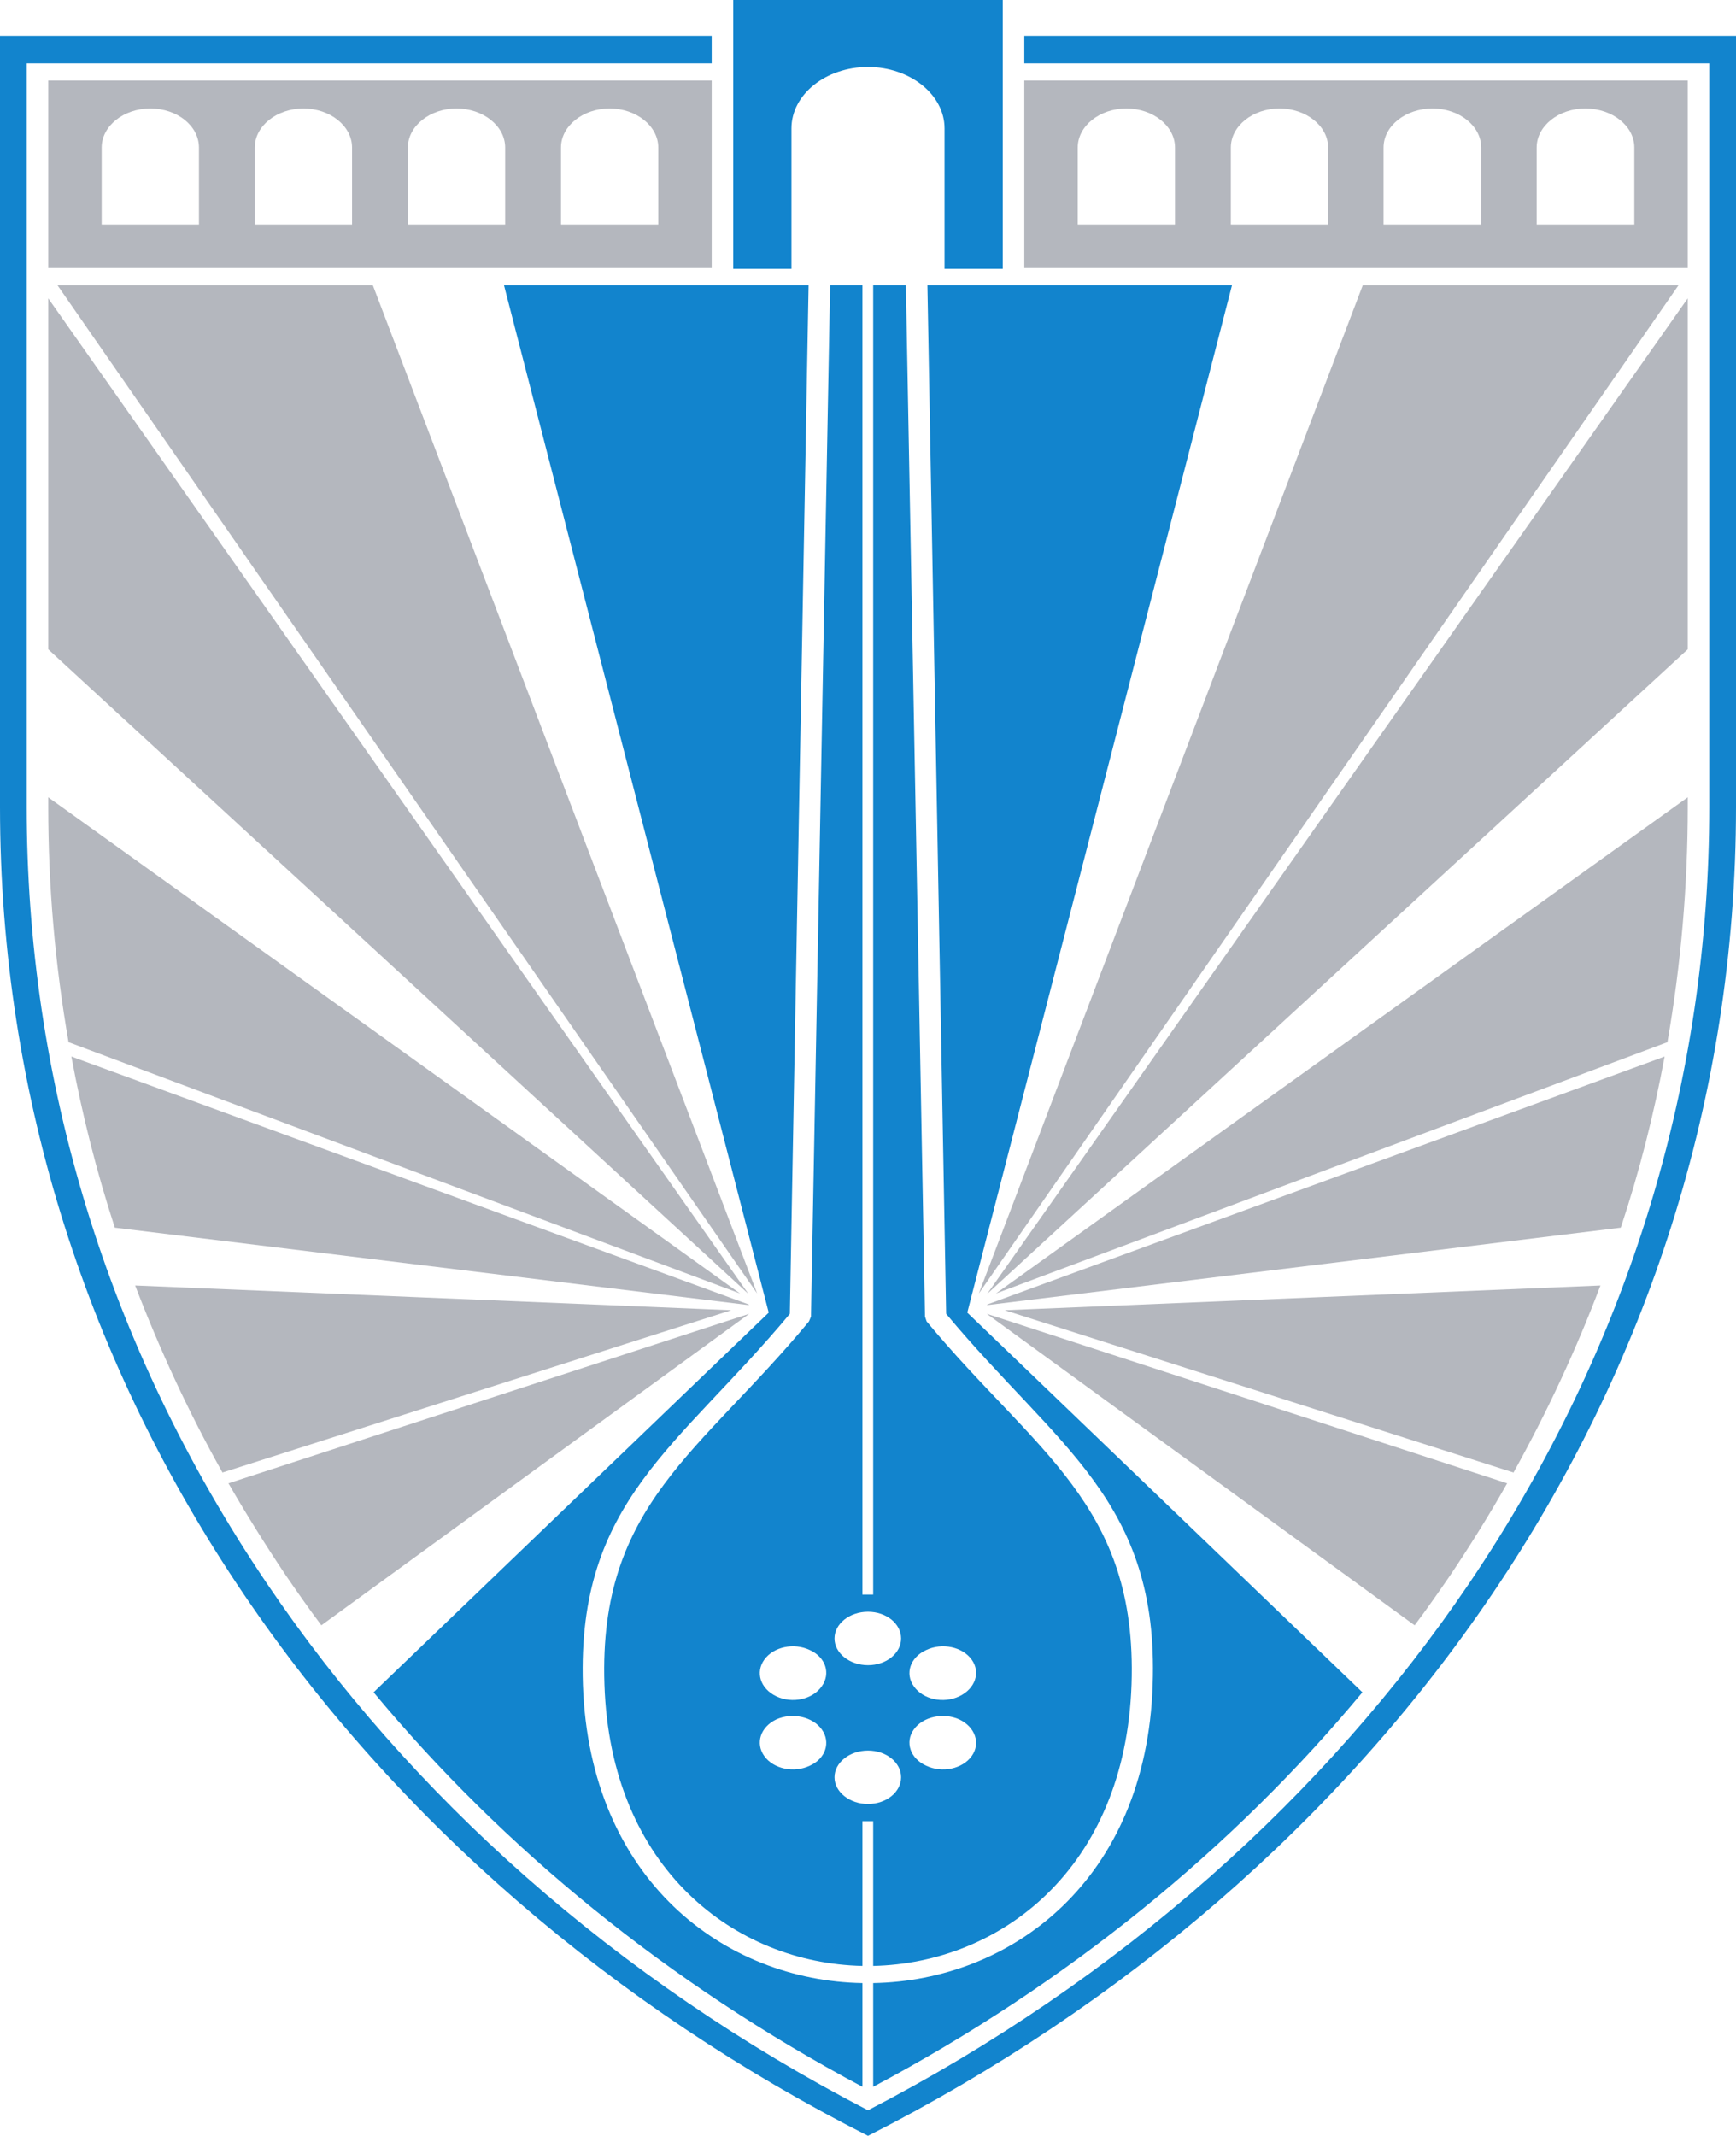 <?xml version="1.0" encoding="UTF-8"?>
<!DOCTYPE svg PUBLIC "-//W3C//DTD SVG 1.1//EN" "http://www.w3.org/Graphics/SVG/1.1/DTD/svg11.dtd">
<!-- Creator: CorelDRAW X7 -->
<svg xmlns="http://www.w3.org/2000/svg" xml:space="preserve" width="4.354in" height="5.355in" version="1.1" style="shape-rendering:geometricPrecision; text-rendering:geometricPrecision; image-rendering:optimizeQuality; fill-rule:evenodd; clip-rule:evenodd"
viewBox="0 0 4354 5355"
 xmlns:xlink="http://www.w3.org/1999/xlink">
 <defs>
  <style type="text/css">
   <![CDATA[
    .fil1 {fill:none}
    .fil2 {fill:#1284CD}
    .fil0 {fill:#B4B7BE}
   ]]>
  </style>
 </defs>
 <g id="Layer_x0020_1">
  <g id="_1022853472">
   <path class="fil0" d="M3780 3719c-44,78 -92,155 -143,231 -29,42 -58,84 -89,125l-1073 -781 1305 425z"/>
   <path class="fil0" d="M4014 3223c-60,159 -133,316 -218,469l-1276 -407 1494 -62z"/>
   <path class="fil0" d="M4175 2649c-27,145 -63,288 -110,429l-1588 194 -2 -1 1700 -622z"/>
   <polygon class="fil0" points="2455,3243 3418,715 4210,715 "/>
   <polygon class="fil1" points="2445,3271 2444,3276 2443,3276 2443,3278 2442,3283 2444,3284 2444,3284 2438,3286 2444,3270 "/>
   <path class="fil0" d="M4233 1999l0 24c0,198 -17,395 -51,590l-1684 630 1735 -1244z"/>
   <path class="fil2" d="M2163 715l-81 0 -48 2586 -5 12c-271,328 -528,459 -513,910 15,464 329,699 647,706l0 -363 27 0 0 363c318,-7 632,-242 648,-706 15,-451 -242,-582 -514,-910l-4 -12 -48 -2586 -82 0 0 3283 -27 0 0 -3283zm14 3326c46,0 83,30 83,67 0,37 -37,67 -83,67 -46,0 -84,-30 -84,-67 0,-37 38,-67 84,-67zm-116 187c-23,33 -74,44 -114,25 -40,-19 -53,-60 -30,-92 23,-32 74,-43 114,-24 40,18 53,59 30,91zm0 108c23,32 10,73 -30,91 -40,19 -91,8 -114,-24 -23,-32 -10,-73 30,-92 40,-18 91,-7 114,25zm116 53c46,0 83,30 83,67 0,37 -37,67 -83,67 -46,0 -84,-30 -84,-67 0,-37 38,-67 84,-67zm260 14c-23,32 -74,43 -114,24 -40,-18 -54,-59 -31,-91 23,-32 74,-43 114,-25 40,19 54,60 31,92zm0 -242c23,32 9,73 -31,92 -40,19 -91,8 -114,-25 -23,-32 -9,-73 31,-91 40,-19 91,-8 114,24z"/>
   <path class="fil2" d="M2190 5232c488,-259 903,-599 1227,-989l-991 -952 664 -2576 -764 0 47 2579c280,336 534,469 518,930 -16,492 -356,742 -701,748l0 260z"/>
   <path class="fil2" d="M937 4243c324,390 739,730 1226,989l0 -260c-344,-6 -684,-256 -701,-748 -15,-461 239,-594 519,-930l47 -2579 -764 0 664 2576 -991 952z"/>
   <path class="fil0" d="M573 3719c45,78 93,155 144,231 29,42 58,84 89,125l1073 -781 -1306 425z"/>
   <path class="fil0" d="M339 3223c61,159 133,316 219,469l1276 -407 -1495 -62z"/>
   <path class="fil0" d="M179 2649c27,145 63,288 109,429l1589 194 2 -1 -1700 -622z"/>
   <polygon class="fil0" points="1899,3243 935,715 144,715 "/>
   <polygon class="fil1" points="1908,3271 1910,3276 1911,3276 1910,3278 1912,3283 1910,3284 1910,3284 1916,3286 1909,3270 "/>
   <path class="fil0" d="M121 1999l0 24c0,198 17,395 51,590l1684 630 -1735 -1244z"/>
   <polygon class="fil0" points="121,748 121,1628 1877,3244 "/>
   <polygon class="fil0" points="4233,748 4233,1628 2476,3244 "/>
   <path class="fil0" d="M2569 202l1664 0 0 470 -1664 0 0 -470zm134 361l244 0 0 -193c0,-54 -55,-98 -122,-98l0 0c-67,0 -122,44 -122,98l0 193zm384 0l244 0 0 -193c0,-54 -55,-98 -122,-98l0 0c-67,0 -122,44 -122,98l0 193zm383 0l245 0 0 -193c0,-54 -55,-98 -122,-98l0 0c-68,0 -123,44 -123,98l0 193zm384 0l245 0 0 -193c0,-54 -55,-98 -123,-98l0 0c-67,0 -122,44 -122,98l0 193z"/>
   <path class="fil2" d="M2177 5355c-1274,-646 -2177,-1867 -2177,-3332 0,-685 0,-1248 0,-1933l1785 0 0 69 -1718 0c0,621 0,1242 0,1864 0,680 198,1349 603,1948 359,531 874,992 1507,1320 633,-328 1147,-789 1507,-1320 405,-599 603,-1268 603,-1948 0,-622 0,-1243 0,-1864l-1718 0 0 -69 1785 0c0,685 0,1248 0,1933 0,1465 -904,2686 -2177,3332z"/>
   <path class="fil2" d="M2369 674l146 0 0 -674 -338 0 -338 0 0 674 146 0 0 -352c0,-85 86,-154 192,-154l0 0c105,0 192,69 192,154l0 352z"/>
   <path class="fil0" d="M1785 202l-1664 0 0 470 1664 0 0 -470zm-134 361l-244 0 0 -193c0,-54 55,-98 122,-98l0 0c67,0 122,44 122,98l0 193zm-384 0l-244 0 0 -193c0,-54 55,-98 122,-98l0 0c67,0 122,44 122,98l0 193zm-384 0l-244 0 0 -193c0,-54 55,-98 122,-98l0 0c67,0 122,44 122,98l0 193zm-384 0l-244 0 0 -193c0,-54 55,-98 122,-98l0 0c68,0 122,44 122,98l0 193z"/>
  </g>
 </g>
</svg>
